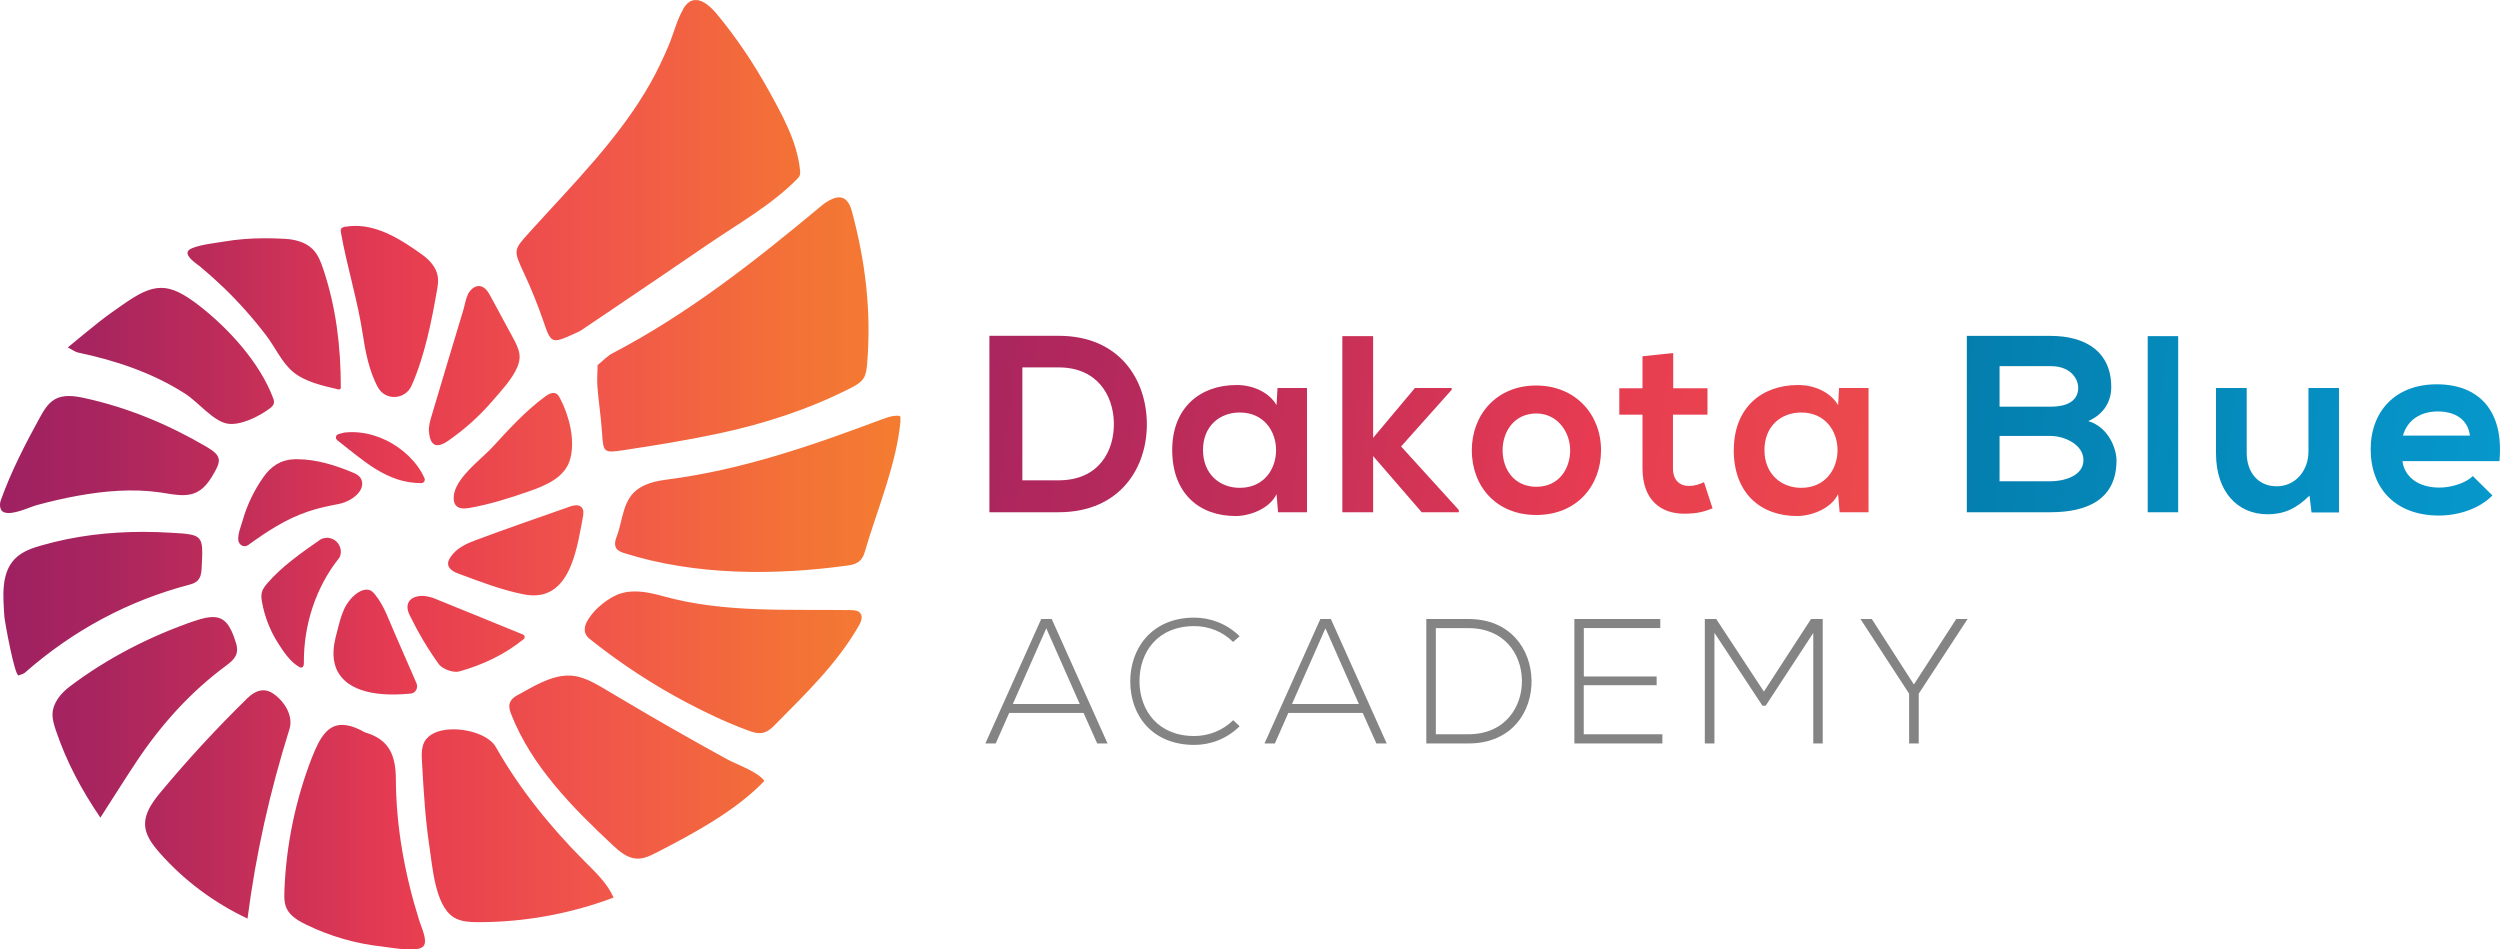 <?xml version="1.0" encoding="UTF-8"?>
<svg id="Layer_2" data-name="Layer 2" xmlns="http://www.w3.org/2000/svg" xmlns:xlink="http://www.w3.org/1999/xlink" viewBox="0 0 309.33 117.48">
  <defs>
    <style>
      .cls-1 {
        clip-path: url(#clippath);
      }

      .cls-2 {
        fill: none;
      }

      .cls-2, .cls-3, .cls-4, .cls-5, .cls-6, .cls-7, .cls-8, .cls-9, .cls-10, .cls-11, .cls-12, .cls-13, .cls-14 {
        stroke-width: 0px;
      }

      .cls-3 {
        fill: url(#linear-gradient);
      }

      .cls-4 {
        fill: url(#linear-gradient-11);
      }

      .cls-5 {
        fill: url(#linear-gradient-10);
      }

      .cls-15 {
        clip-path: url(#clippath-1);
      }

      .cls-16 {
        clip-path: url(#clippath-4);
      }

      .cls-17 {
        clip-path: url(#clippath-3);
      }

      .cls-18 {
        clip-path: url(#clippath-2);
      }

      .cls-19 {
        clip-path: url(#clippath-7);
      }

      .cls-20 {
        clip-path: url(#clippath-8);
      }

      .cls-21 {
        clip-path: url(#clippath-6);
      }

      .cls-22 {
        clip-path: url(#clippath-5);
      }

      .cls-23 {
        clip-path: url(#clippath-9);
      }

      .cls-24 {
        clip-path: url(#clippath-10);
      }

      .cls-6 {
        fill: url(#linear-gradient-4);
      }

      .cls-7 {
        fill: url(#linear-gradient-2);
      }

      .cls-8 {
        fill: url(#linear-gradient-3);
      }

      .cls-9 {
        fill: url(#linear-gradient-8);
      }

      .cls-10 {
        fill: url(#linear-gradient-9);
      }

      .cls-11 {
        fill: url(#linear-gradient-7);
      }

      .cls-12 {
        fill: url(#linear-gradient-5);
      }

      .cls-13 {
        fill: url(#linear-gradient-6);
      }

      .cls-25 {
        isolation: isolate;
      }

      .cls-14 {
        fill: #848484;
      }
    </style>
    <clipPath id="clippath">
      <path class="cls-2" d="m126.5,45.46h4.49c4.74,0,6.74,3.4,6.83,6.8.09,3.55-1.87,7.17-6.83,7.17h-4.49v-13.97Zm-4.08-3.9v21.82h8.57c7.64,0,11.01-5.58,10.91-11.1-.09-5.39-3.43-10.73-10.91-10.73h-8.57,0Z"/>
    </clipPath>
    <linearGradient id="linear-gradient" x1="-1169.92" y1="322.72" x2="-1168.92" y2="322.72" gradientTransform="translate(79782.45 288757.84) rotate(90) scale(246.81)" gradientUnits="userSpaceOnUse">
      <stop offset="0" stop-color="#9e2161"/>
      <stop offset=".1" stop-color="#a7245f"/>
      <stop offset=".26" stop-color="#c02d59"/>
      <stop offset=".44" stop-color="#e63b52"/>
      <stop offset=".44" stop-color="#e63b51"/>
      <stop offset=".67" stop-color="#f1564a"/>
      <stop offset=".88" stop-color="#f37137"/>
      <stop offset="1" stop-color="#f47c30"/>
    </linearGradient>
    <clipPath id="clippath-1">
      <path class="cls-2" d="m148.85,55.68c0-2.93,2.03-4.64,4.55-4.64,5.99,0,5.99,9.32,0,9.32-2.53,0-4.55-1.75-4.55-4.68m-3.81,0c0,5.39,3.37,8.2,7.92,8.17,1.72-.03,4.12-.9,4.99-2.71l.19,2.24h3.58v-15.37h-3.65l-.12,2.12c-.87-1.53-2.84-2.49-4.89-2.49h-.08c-4.45,0-7.94,2.77-7.94,8.04"/>
    </clipPath>
    <linearGradient id="linear-gradient-2" y1="322.71" y2="322.71" gradientTransform="translate(79801.46 288737.27) rotate(90) scale(246.81)" xlink:href="#linear-gradient"/>
    <clipPath id="clippath-2">
      <polygon class="cls-2" points="166.09 41.59 166.09 63.38 169.9 63.38 169.9 56.43 175.91 63.38 180.5 63.38 180.5 63.1 173.36 55.24 179.62 48.23 179.62 48.01 175.07 48.01 169.9 54.18 169.9 41.59 166.09 41.59"/>
    </clipPath>
    <linearGradient id="linear-gradient-3" y1="322.71" y2="322.71" gradientTransform="translate(79821.77 288715.6) rotate(90) scale(246.81)" xlink:href="#linear-gradient"/>
    <clipPath id="clippath-3">
      <path class="cls-2" d="m185.92,55.71c0-2.31,1.43-4.55,4.18-4.55,2.56,0,4.18,2.25,4.18,4.55s-1.4,4.52-4.18,4.52-4.18-2.18-4.18-4.52m-3.81,0c0,4.43,2.99,8.01,7.98,8.01s8.01-3.59,8.01-8.01-3.15-8.01-8.04-8.01-7.95,3.62-7.95,8.01"/>
    </clipPath>
    <linearGradient id="linear-gradient-4" y1="322.7" y2="322.7" gradientTransform="translate(79836.26 288699.57) rotate(90) scale(246.81)" xlink:href="#linear-gradient"/>
    <clipPath id="clippath-4">
      <path class="cls-2" d="m203.23,44.08v3.96h-2.87v3.27h2.87v6.64c0,3.83,2.18,5.74,5.52,5.61,1.15-.03,2.06-.22,3.15-.66l-1.06-3.24c-.56.28-1.25.47-1.84.47-1.18,0-2-.72-2-2.18v-6.64h4.27v-3.27h-4.24v-4.36l-3.8.4Z"/>
    </clipPath>
    <linearGradient id="linear-gradient-5" x1="-1169.92" y1="322.7" x2="-1168.92" y2="322.7" gradientTransform="translate(79851.7 288681.26) rotate(90) scale(246.81)" xlink:href="#linear-gradient"/>
    <clipPath id="clippath-5">
      <path class="cls-2" d="m218.32,55.68c0-2.93,2.03-4.64,4.55-4.64,5.99,0,5.99,9.32,0,9.32-2.52,0-4.55-1.75-4.55-4.68m-3.8,0c0,5.39,3.37,8.2,7.92,8.17,1.72-.03,4.12-.9,4.99-2.71l.19,2.24h3.58v-15.37h-3.65l-.12,2.12c-.87-1.53-2.84-2.49-4.89-2.49h-.08c-4.45,0-7.93,2.77-7.93,8.04"/>
    </clipPath>
    <linearGradient id="linear-gradient-6" y1="322.73" y2="322.73" gradientTransform="translate(79875.7 288671.9) rotate(90) scale(246.81)" xlink:href="#linear-gradient"/>
    <clipPath id="clippath-6">
      <path class="cls-2" d="m247.41,53.94h6.3c1.68,0,4.08,1.03,4.08,2.99s-2.4,2.62-4.08,2.62h-6.3v-5.61Zm0-8.64h6.3c2.62,0,3.43,1.68,3.43,2.68,0,1.25-.84,2.34-3.43,2.34h-6.3v-5.02Zm-4.05-3.74v21.82h10.35c4.52,0,8.17-1.56,8.17-6.42,0-1.37-.93-4.08-3.49-4.86,2.03-.9,2.84-2.53,2.84-4.21,0-4.4-3.21-6.33-7.51-6.33h-10.36Z"/>
    </clipPath>
    <linearGradient id="linear-gradient-7" x1="-1169.92" y1="322.7" x2="-1168.92" y2="322.7" gradientTransform="translate(79898.63 288634.92) rotate(90) scale(246.81)" gradientUnits="userSpaceOnUse">
      <stop offset="0" stop-color="#003153"/>
      <stop offset=".26" stop-color="#02547c"/>
      <stop offset=".6" stop-color="#047cab"/>
      <stop offset=".85" stop-color="#0695c9"/>
      <stop offset="1" stop-color="#079fd4"/>
    </linearGradient>
    <clipPath id="clippath-7">
      <rect class="cls-2" x="265.74" y="41.59" width="3.77" height="21.79"/>
    </clipPath>
    <linearGradient id="linear-gradient-8" y1="322.69" y2="322.69" gradientTransform="translate(79909.55 288616.73) rotate(90) scale(246.81)" xlink:href="#linear-gradient-7"/>
    <clipPath id="clippath-8">
      <path class="cls-2" d="m285.63,48.01v7.86c0,2.34-1.59,4.3-3.93,4.3s-3.71-1.78-3.71-4.12v-8.04h-3.8v8.08c0,4.77,2.68,7.54,6.36,7.54,2.15,0,3.62-.75,5.21-2.31l.25,2.09h3.4v-15.4h-3.78Z"/>
    </clipPath>
    <linearGradient id="linear-gradient-9" x1="-1169.92" y1="322.72" x2="-1168.92" y2="322.72" gradientTransform="translate(79932.72 288612.18) rotate(90) scale(246.81)" xlink:href="#linear-gradient-7"/>
    <clipPath id="clippath-9">
      <path class="cls-2" d="m301.62,50.91c2.18,0,3.74,1,3.99,2.99h-8.29c.56-1.99,2.25-2.99,4.3-2.99m-8.29,4.68c0,4.93,3.15,8.2,8.45,8.2,2.34,0,4.99-.81,6.61-2.49l-2.43-2.4c-.87.9-2.71,1.43-4.12,1.43-2.68,0-4.33-1.37-4.58-3.27h12c.59-6.33-2.62-9.51-7.76-9.51s-8.17,3.37-8.17,8.04"/>
    </clipPath>
    <linearGradient id="linear-gradient-10" y1="322.72" y2="322.72" gradientTransform="translate(79952.93 288592.89) rotate(90) scale(246.81)" xlink:href="#linear-gradient-7"/>
    <clipPath id="clippath-10">
      <path class="cls-2" d="m52.72,91.46c-.59.76-.57,1.81-.51,2.77.2,3.53.4,7.07.93,10.57.37,2.41.69,7.19,2.95,8.67.87.57,1.96.62,3,.63,5.73.02,11.46-1.02,16.83-3.04-.76-1.75-2.19-3.09-3.54-4.44-4.22-4.22-8.09-8.99-11.03-14.19-.76-1.34-3.12-2.19-5.24-2.19-1.41,0-2.71.37-3.37,1.22m-14.11,2.18c-2.06,5.28-3.23,10.91-3.44,16.58-.04,1.06-.04,2.02.73,2.86.54.59,1.25.98,1.97,1.33,2.95,1.44,6.15,2.36,9.41,2.71,1.1.12,3.95.69,4.92.1.12-.07.2-.16.26-.28.38-.72-.34-2.18-.62-3.08-1.78-5.68-2.85-11.52-2.88-17.46-.01-2.95-.84-4.89-3.72-5.75-.23-.07-.44-.22-.66-.33-.88-.43-1.62-.63-2.26-.63-1.8,0-2.77,1.57-3.7,3.94m-8.14-7.13c-3.71,3.63-7.23,7.45-10.56,11.44-1.16,1.39-2.45,3.12-1.83,5.02.32.98.98,1.81,1.66,2.58,3.02,3.42,6.74,6.18,10.86,8.12v-.03c1.04-8.04,2.76-15.67,5.19-23.43.46-1.47-.44-3.27-1.97-4.35-.44-.31-.86-.44-1.27-.44-.75,0-1.44.45-2.09,1.08m33.53-.48c-.44.24-.86.6-.97,1.09-.1.44.05.89.22,1.32,2.52,6.4,7.6,11.53,12.54,16.15.86.8,1.83,1.63,3.01,1.67.83.03,1.61-.34,2.35-.72,4.53-2.32,9.87-5.18,13.41-8.9-.85-1.16-3.33-1.98-4.66-2.7-1.69-.93-3.37-1.86-5.04-2.81-3.26-1.84-6.5-3.73-9.71-5.65-1.12-.67-2.26-1.36-3.52-1.7-.44-.12-.88-.17-1.32-.17-2.24,0-4.39,1.39-6.3,2.43m-39.9-9.21c-5.51,1.88-10.83,4.61-15.48,8.12-1.1.83-2.08,1.99-2.15,3.37-.03.71.19,1.41.42,2.09,1.34,3.96,3.18,7.35,5.5,10.78,1.72-2.67,3.07-4.83,4.48-6.95,3.03-4.55,6.63-8.56,11.04-11.83.91-.68,1.73-1.34,1.26-2.84-.68-2.2-1.39-3.2-2.87-3.2-.59,0-1.3.16-2.18.46m28.07-3.08c-1.49.03-2.22.96-1.55,2.34,1.03,2.12,2.24,4.19,3.62,6.1.45.62,1.8,1.11,2.53.91,2.9-.81,5.61-2.08,7.98-4,.19-.16.14-.47-.09-.57-3.85-1.57-7.41-3.03-10.98-4.47-.39-.16-1.04-.31-1.47-.31h-.04Zm23.99-.07c-1.38.63-3.04,2.04-3.68,3.45-.2.44-.26.98-.03,1.41.15.29.41.5.67.7,3.72,2.95,7.71,5.56,11.91,7.77,2.42,1.27,4.88,2.43,7.45,3.38.61.23,1.27.45,1.91.29.62-.15,1.1-.62,1.54-1.07,3.74-3.79,7.61-7.5,10.28-12.16.28-.49.54-1.13.18-1.57-.26-.33-.74-.36-1.16-.37-7.75-.12-15.64.37-23.11-1.69-1.16-.32-2.39-.62-3.61-.62-.81,0-1.6.13-2.36.48m-33.28,1.08c-.51.83-.79,1.77-1.03,2.71-.25.97-.54,1.92-.61,2.93-.07,1,.08,2.03.6,2.89,1.7,2.79,6.1,2.83,8.94,2.55.62-.06.96-.72.71-1.29-.9-2.04-1.78-4.09-2.67-6.12-.73-1.64-1.33-3.51-2.5-4.9-.2-.24-.44-.48-.75-.53-.08-.01-.16-.02-.23-.02-1,0-2,1.04-2.45,1.79m-2.58-8.19c-.28.02-.53.08-.72.21-2.27,1.58-4.75,3.3-6.56,5.41-.29.34-.58.71-.68,1.15-.09.38-.04.78.03,1.16.32,1.8,1,3.54,1.98,5.08.65,1.03,1.5,2.3,2.58,2.93.06.04.13.07.2.09.06.02.11.02.17,0,.21-.06.25-.34.25-.57-.04-4.65,1.45-9.32,4.35-12.96.14-.18.2-.42.22-.7.06-.98-.74-1.82-1.71-1.82h-.11m-35.19.94c-1.2.34-2.42.76-3.3,1.65-1.8,1.82-1.46,4.81-1.32,7.14.04.63,1.3,7.5,1.77,7.3.32-.13.58-.18.75-.32,5.97-5.24,12.78-8.92,20.47-10.93,1.26-.33,1.38-1.12,1.43-2.19.2-3.92.18-3.98-3.72-4.21-1.18-.07-2.35-.11-3.51-.11-4.25,0-8.42.48-12.57,1.67m65.28-4.77c-3.92,1.38-7.85,2.73-11.74,4.19-1.16.44-2.29,1-2.98,2.07-.15.24-.29.51-.28.79.03.66.75,1.03,1.37,1.25,2.64.97,5.26,2,8.03,2.54,3.22.62,4.89-1.24,5.87-3.74.72-1.84,1.08-4.02,1.41-5.81.08-.42.14-.91-.15-1.22-.17-.19-.41-.26-.66-.26-.29,0-.6.09-.87.18m-34.01-5.87c-1.71.05-2.92.88-3.87,2.25-1.12,1.6-1.98,3.39-2.52,5.27-.2.69-.68,1.86-.54,2.57.11.55.72.87,1.21.52,2.32-1.67,4.59-3.18,7.33-4.12,1.27-.44,2.52-.7,3.83-.95.97-.18,2.11-.77,2.66-1.61.34-.51.42-1.23,0-1.73-.23-.27-.56-.43-.88-.56-2.11-.9-4.55-1.65-6.88-1.65h-.34m6.24-3.31c-.1.01-.44.11-.79.21-.34.09-.42.53-.15.75,3.29,2.55,6.15,5.31,10.4,5.31.31,0,.52-.32.4-.6-.9-2.04-2.76-3.73-4.72-4.69-1.03-.5-2.17-.85-3.32-.97-.3-.03-.61-.05-.92-.05s-.6.02-.9.05m66.58-1.68c-8.75,3.29-17.42,6.3-26.73,7.5-1.16.15-2.34.4-3.34,1.01-2.2,1.34-2.06,3.99-2.91,6.14-.18.45-.26.98,0,1.38.22.31.61.45.97.57,8.81,2.78,18.61,2.78,27.67,1.53,1.09-.15,1.75-.5,2.09-1.67,1.56-5.37,3.96-10.85,4.45-16.46,0-.1,0-.2-.04-.28-.07-.08-.17-.11-.27-.12h-.21c-.58,0-1.14.21-1.69.41m-102.48-2.42c-.83.48-1.35,1.36-1.81,2.2-1.82,3.3-3.59,6.75-4.86,10.3-.12.35-.13.78.02,1.09.08.17.21.3.4.37,1.1.39,3.07-.63,4.11-.91,1.64-.44,3.29-.83,4.96-1.13,3.36-.61,6.85-.91,10.25-.42,1,.15,2.01.37,3.02.33,1.61-.07,2.53-.91,3.33-2.21,1.24-2.02,1.36-2.61-.68-3.8-4.69-2.74-9.7-4.83-15.02-5.99-.63-.14-1.3-.26-1.95-.26s-1.23.11-1.77.42m60.72-.37c-2.44,1.78-4.48,4.03-6.51,6.24-1.15,1.25-3.52,3.02-4.45,4.87-.26.52-.41,1.05-.38,1.58.01.28.08.56.25.78.38.47,1.09.43,1.69.33,2.48-.43,4.93-1.2,7.3-2.03,2.09-.73,4.55-1.7,5.18-4.05.64-2.39-.16-5.4-1.28-7.52-.11-.2-.23-.41-.43-.53-.12-.07-.24-.1-.37-.1-.34,0-.7.21-1,.42m-52.19-11.41c-1.01.7-2.02,1.41-2.99,2.17-1.25.98-2.47,2.01-3.91,3.19.7.36.96.57,1.26.63,4.66.98,9.24,2.51,13.27,5.1,1.57,1,3.5,3.43,5.23,3.7,1.65.26,3.92-.91,5.19-1.85.24-.18.49-.39.55-.68.05-.22-.02-.46-.11-.67-1.64-4.37-5.55-8.64-9.18-11.44-1.88-1.44-3.25-2.16-4.65-2.16s-2.75.68-4.66,2.01m42.59-1.16c-.28.58-.36,1.26-.55,1.89-1.29,4.31-2.61,8.62-3.88,12.94-.21.69-.44,1.44-.37,2.14.16,1.75.95,2.1,2.42,1.07,2.02-1.41,3.86-3.06,5.46-4.93.86-1.01,2.44-2.65,3.07-4.21.21-.51.31-1.02.25-1.5-.1-.76-.47-1.46-.84-2.14-.91-1.68-1.82-3.35-2.72-5.03-.23-.43-.48-.87-.89-1.13-.2-.12-.39-.18-.58-.18-.59,0-1.12.53-1.38,1.07m-30.19-6.56c-.69.12-3.58.42-4.3,1.04-.06.05-.11.11-.13.16-.32.66,1.09,1.53,1.52,1.89,1.01.84,1.99,1.72,2.94,2.63,1.89,1.83,3.64,3.8,5.23,5.89,1.11,1.45,1.89,3.28,3.29,4.48,1.47,1.25,3.74,1.75,5.58,2.18.1.02.2.04.28-.02.08-.06.08-.17.08-.27,0-4.97-.58-9.82-2.16-14.55-.3-.91-.65-1.83-1.33-2.51-.89-.88-2.2-1.2-3.45-1.27-.79-.04-1.58-.07-2.38-.07-1.74,0-3.47.12-5.19.42m15.05-1.85c-.2.04-.42.1-.51.28-.06.13-.04.28-.02.42.76,4.28,2.09,8.46,2.73,12.75.27,1.82.76,4.48,1.88,6.47.94,1.65,3.36,1.49,4.13-.24,1.64-3.68,2.51-8.13,3.15-11.82.1-.56.19-1.13.1-1.69-.17-1.14-1.03-2.07-1.97-2.74-2.41-1.72-5.19-3.53-8.23-3.53-.42,0-.84.04-1.26.11m59.38-2.95c-.27.19-.52.41-.77.62-8.03,6.69-16.24,13.13-25.56,18-.63.33-1.14.9-1.82,1.45,0,.91-.09,1.79-.02,2.67.15,1.88.44,3.75.57,5.63.17,2.5.14,2.61,2.75,2.21,3.9-.59,7.79-1.22,11.65-2.04,5.69-1.21,11.23-3.01,16.42-5.66.58-.3,1.18-.63,1.54-1.18.32-.5.38-1.12.44-1.72.54-6.54-.18-12.58-1.87-18.9-.32-1.21-.85-1.77-1.59-1.77-.49,0-1.06.24-1.74.7M84.53,1.14c-.79,1.36-1.18,3.03-1.8,4.49-.65,1.55-1.37,3.07-2.19,4.54-3.83,6.85-9.65,12.62-14.88,18.41-2.16,2.39-2.19,2.29-.79,5.3.87,1.86,1.64,3.77,2.31,5.7,1.01,2.95,1.03,3,3.86,1.72.3-.14.61-.26.88-.44,1.19-.8,2.38-1.61,3.58-2.41,4.08-2.75,8.15-5.52,12.21-8.29,3.72-2.54,7.71-4.77,10.9-7.99.14-.14.28-.28.34-.47.02-.04.03-.09.04-.14.03-.16.02-.33,0-.49-.34-3.57-2.26-6.95-3.97-10.04-1.82-3.28-3.93-6.4-6.32-9.29-.75-.9-1.7-1.74-2.61-1.74-.56,0-1.1.31-1.57,1.13"/>
    </clipPath>
    <linearGradient id="linear-gradient-11" x1="-1166.23" y1="326.73" x2="-1165.23" y2="326.73" gradientTransform="translate(129998.91 -36361.96) scale(111.47)" xlink:href="#linear-gradient"/>
  </defs>
  <g id="Layer_1-2" data-name="Layer 1">
    <g class="cls-1">
      <rect class="cls-3" x="120.15" y="41.38" width="24.1" height="22.16" transform="translate(63.6 177.06) rotate(-82.81)"/>
    </g>
    <g class="cls-15">
      <rect class="cls-7" x="144.28" y="46.46" width="18.2" height="18.58" transform="translate(78.87 200.95) rotate(-82.81)"/>
    </g>
    <g class="cls-18">
      <rect class="cls-8" x="161.58" y="43.98" width="23.42" height="17.02" transform="translate(99.53 217.85) rotate(-82.81)"/>
    </g>
    <g class="cls-17">
      <rect class="cls-6" x="181.17" y="46.77" width="17.9" height="17.88" transform="translate(111.05 237.37) rotate(-82.81)"/>
    </g>
    <g class="cls-16">
      <rect class="cls-12" x="195.48" y="46.72" width="21.3" height="13.95" transform="translate(127.05 251.48) rotate(-82.81)"/>
    </g>
    <g class="cls-22">
      <rect class="cls-13" x="213.74" y="46.47" width="18.2" height="18.58" transform="translate(139.63 269.86) rotate(-82.81)"/>
    </g>
    <g class="cls-21">
      <rect class="cls-11" x="240.62" y="41.91" width="23.97" height="21.1" transform="translate(168.94 296.52) rotate(-82.81)"/>
    </g>
    <g class="cls-19">
      <rect class="cls-9" x="256.59" y="49.26" width="22.09" height="6.47" transform="translate(182.05 311.45) rotate(-82.81)"/>
    </g>
    <g class="cls-20">
      <rect class="cls-10" x="273.08" y="47.29" width="17.4" height="17.05" transform="translate(191.13 328.4) rotate(-82.81)"/>
    </g>
    <g class="cls-23">
      <rect class="cls-5" x="292.49" y="46.45" width="18.18" height="18.43" transform="translate(208.61 347.9) rotate(-82.81)"/>
    </g>
    <g class="cls-24">
      <rect class="cls-4" x="-.11" y=".02" width="111.52" height="117.79"/>
    </g>
    <g class="cls-25">
      <g class="cls-25">
        <path class="cls-14" d="m135.76,91.99l-1.69-3.78h-9.2l-1.67,3.78h-1.28l6.91-15.4h1.3l6.91,15.4h-1.28Zm-2.16-4.88l-4.14-9.37-4.14,9.37h8.27Z"/>
      </g>
      <g class="cls-25">
        <path class="cls-14" d="m153.38,89.86c-1.54,1.54-3.59,2.31-5.61,2.31-5.19,0-7.9-3.63-7.92-7.79-.04-4.11,2.64-7.96,7.92-7.96,2.02,0,4.07.77,5.61,2.31l-.81.7c-1.32-1.32-3.06-1.96-4.8-1.96-4.49,0-6.8,3.17-6.78,6.87.04,3.61,2.33,6.73,6.78,6.73,1.74,0,3.5-.66,4.82-1.96l.79.75Z"/>
      </g>
      <g class="cls-25">
        <path class="cls-14" d="m170.3,91.99l-1.69-3.78h-9.2l-1.67,3.78h-1.28l6.91-15.4h1.3l6.91,15.4h-1.28Zm-2.16-4.88l-4.14-9.37-4.14,9.37h8.27Z"/>
      </g>
      <g class="cls-25">
        <path class="cls-14" d="m189.5,84.11c.09,3.92-2.42,7.88-7.81,7.88h-5.21v-15.4h5.21c5.21,0,7.72,3.74,7.81,7.53Zm-11.84-6.4v13.14h4.03c4.58,0,6.69-3.43,6.62-6.73-.07-3.21-2.18-6.4-6.62-6.4h-4.03Z"/>
        <path class="cls-14" d="m195.96,83.7h9.02v1.08h-9.02v6.07h9.73v1.14h-10.89v-15.4h10.63v1.12h-9.46v5.99Z"/>
        <path class="cls-14" d="m224.37,78.3l-5.9,9.02h-.4l-5.94-9.02v13.69h-1.19v-15.4h1.41l5.9,8.98,5.83-8.98h1.45v15.4h-1.17v-13.69Z"/>
        <path class="cls-14" d="m236.22,85.83l-6.01-9.22v-.02h1.39l5.21,8.1,5.24-8.1h1.39v.02l-6.03,9.22v6.16h-1.19v-6.16Z"/>
      </g>
    </g>
  </g>
</svg>